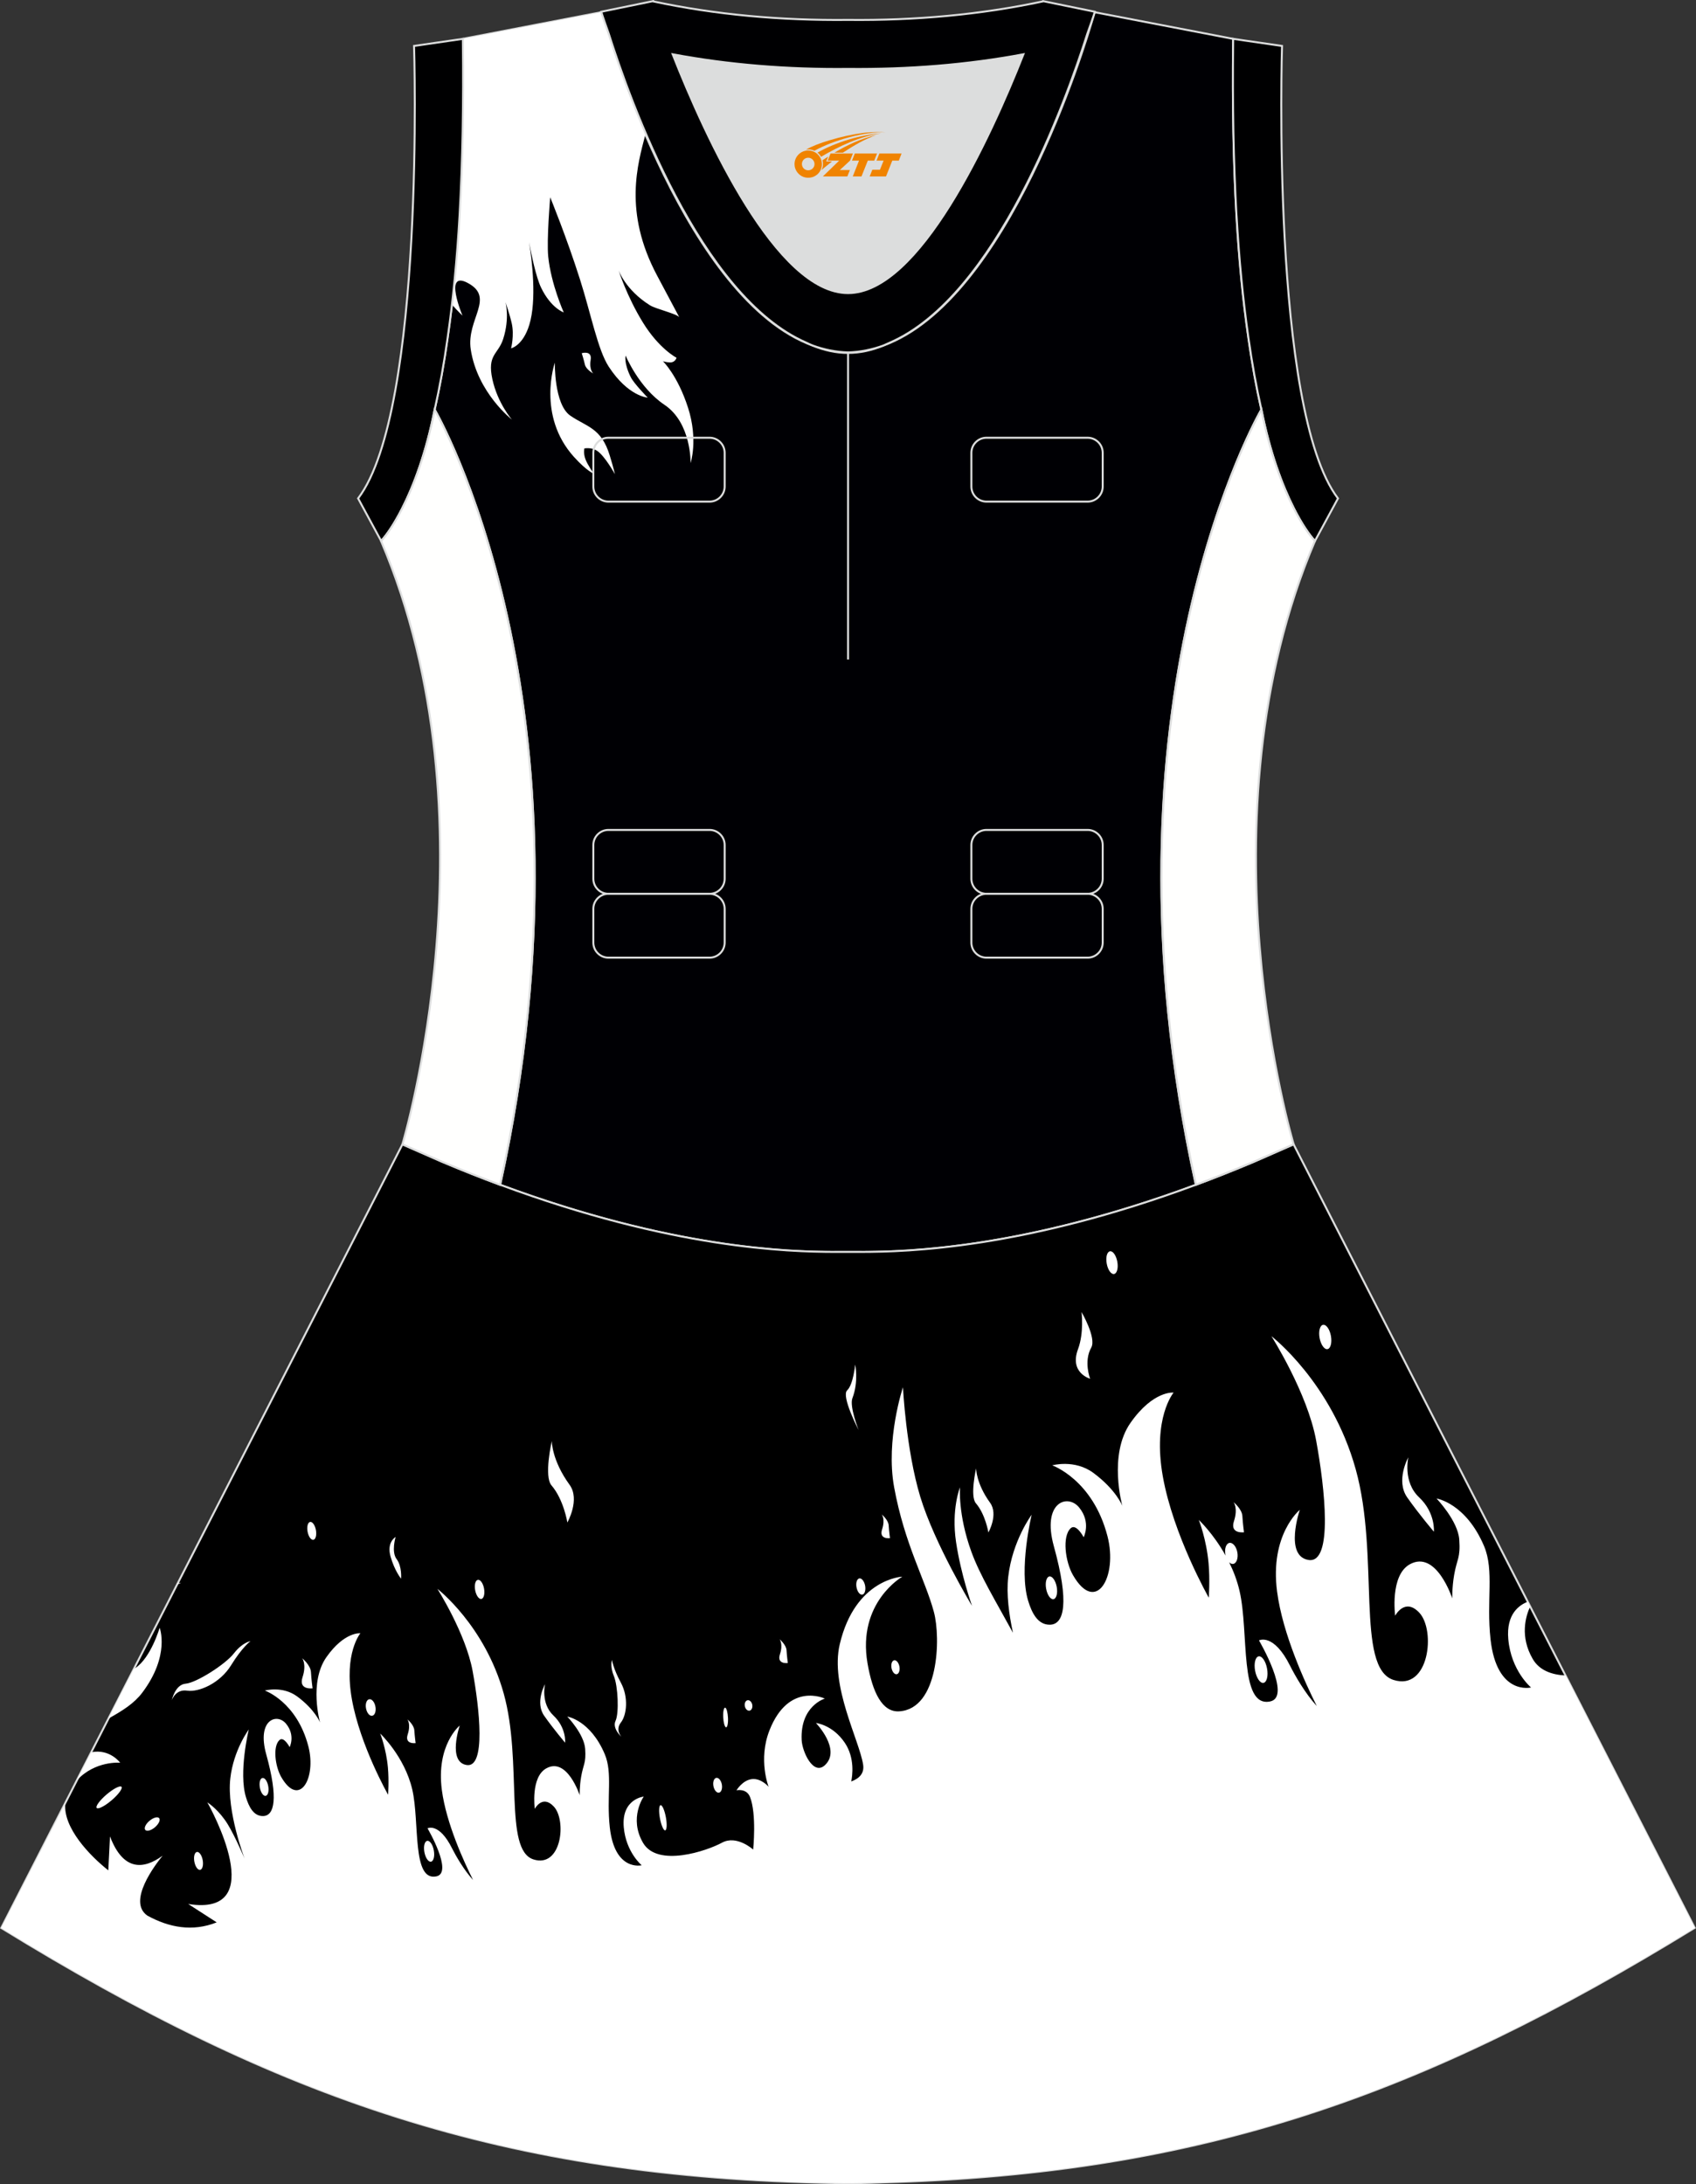 <?xml version="1.0" encoding="utf-8"?>
<!-- Generator: Adobe Illustrator 24.0.1, SVG Export Plug-In . SVG Version: 6.00 Build 0)  -->
<svg xmlns="http://www.w3.org/2000/svg" xmlns:xlink="http://www.w3.org/1999/xlink" version="1.1" id="图层_1" x="0px" y="0px" width="380.2px" height="489.6px" viewBox="0 0 380.2 489.6" enable-background="new 0 0 380.2 489.6" xml:space="preserve">
<rect x="0" y="0" width="380.2" height="489.6" fill="#333333" stroke="none"/>
<g>
	<path fill="#DCDDDD" d="M229.42,12.17c-7.46,18.87-23.33,53.53-39.31,53.53s-31.85-34.66-39.31-53.53   c12.63,2.36,25.75,3.42,39.31,3.28l0,0C203.67,15.58,216.79,14.53,229.42,12.17z"/>
	<path fill="#000004" stroke="#DCDDDD" stroke-width="0.446" stroke-miterlimit="22.926" d="M276.44,9.38   c0-0.22,0.01-0.43,0.01-0.65C276.45,8.95,276.45,9.16,276.44,9.38L276.44,9.38L276.44,9.38z M103.77,9.38   c-0.01-0.22-0.01-0.43-0.01-0.65C103.77,8.95,103.77,9.16,103.77,9.38L103.77,9.38L103.77,9.38z M103.02,48.32   c0-0.02,0-0.03,0-0.04c0-0.02,0-0.03,0-0.04c0.67-11.9,0.89-24.69,0.75-38.19c0-0.22,0-0.44-0.01-0.67l-0.01-0.65   c0-0.01,0-0.02,0-0.02l31.04-5.97c0,0,0.07,0.22,0.21,0.63c2.06,7.13,19.22,63.9,47.17,74.08c2.59,1.07,5.24,1.66,7.93,1.66   c2.7,0,5.34-0.59,7.93-1.66c27.95-10.17,45.12-66.94,47.17-74.08c0.14-0.42,0.21-0.63,0.21-0.63l31.04,5.97c0,0.01,0,0.01,0,0.02   l-0.01,0.65c0,0.22-0.01,0.44-0.01,0.67c-0.15,13.5,0.07,26.29,0.75,38.19c0,0.02,0,0.03,0,0.04c0,0.02,0,0.03,0,0.04   c0.01,0.05,0.01,0.1,0.01,0.15c0.56,9.73,1.43,18.85,2.67,27.27c0,0.01,0,0.01,0,0.02c0.82,5.78,1.79,11.14,2.9,16.06   c0,0-38.42,65.71-14.68,173.77c-42.79,15.89-70.26,15.04-77.98,15.04s-35.18,0.85-77.98-15.05   C135.86,157.53,97.44,91.82,97.44,91.82c1.12-4.93,2.09-10.28,2.9-16.06c0-0.01,0-0.01,0-0.02c1.24-8.42,2.11-17.55,2.67-27.27   C103.02,48.42,103.02,48.37,103.02,48.32z"/>
	<path fill="#FFFFFF" d="M101.33,68.28c1.31,1.51,2.35,2.47,2.35,2.47s-4.32-10.21,1.13-7.35c6.31,3.32-0.32,8.14,0.72,14.93   c1.49,9.72,9.23,15.73,9.23,15.73s-3.19-3.63-4.38-9.04c-1.21-5.58,1.29-5.54,2.42-9.04c1.52-4.72,0.51-8.29,0.51-8.29   s0.99,2.92,1.41,4.79c0.61,2.72-0.15,5.6-0.15,5.6s2.64-0.56,4.08-5.25c1.72-5.57,0.6-14.56-0.04-18.55   c0.52,2.81,1.55,7.82,2.68,10.18c2.23,4.63,5.09,5.57,5.09,5.57s-2.84-6.28-3.48-12.5c-0.38-3.71,0.44-13.31,0.44-13.31   s3.67,8.93,6.69,18.45c2.44,7.66,3.98,15.76,6.44,19.53c4.37,6.69,8.73,6.93,8.73,6.93s-3.07-3.12-3.81-4.61   c-1.59-3.21-1.14-4.81-1.14-4.81s2.96,7.18,8.71,11.03c6.08,4.08,5.85,13.07,5.85,13.07s1.74-5.24-0.57-12.42   c-2.35-7.29-5.63-10.42-5.63-10.42s0.74,0.25,1.58,0.27c1.19,0.04,1.47-1.05,1.47-1.05s-3.89-1.98-7.53-7.89   c-3.67-5.96-5.46-11.73-5.46-11.73s1.49,4.38,7.03,7.86c1.32,0.83,5.92,1.86,6.57,2.67l-4.98-9.36   c-7.62-14.32-4.29-25.07-2.61-31.6c-5.52-12.81-8.84-23.87-9.68-26.76c-0.14-0.42-0.21-0.63-0.21-0.63l-31.03,5.97   c0,0.01,0,0.01,0,0.02l0.01,0.65c0,0.22,0.01,0.44,0.01,0.67c0.14,13.5-0.07,26.29-0.75,38.19c0,0.02,0,0.03,0,0.04   c0,0.02,0,0.03,0,0.04c0,0.05-0.01,0.1-0.01,0.15C102.61,55.39,102.06,62.01,101.33,68.28L101.33,68.28z M103.77,9.38   c-0.01-0.22-0.01-0.43-0.01-0.65C103.77,8.95,103.77,9.16,103.77,9.38L103.77,9.38L103.77,9.38z M130.41,79.17c0,0,2.37-0.72,2,1.5   c-0.37,2.23,0.58,3.05,0.58,3.05s-1.6-0.87-1.87-1.99C130.87,80.6,130.41,79.17,130.41,79.17L130.41,79.17z M124.38,81.29   c0,0-0.19,9.35,3.47,11.88c3.66,2.53,6.92,2.67,8.83,8.9c0.87,2.83,1.17,4.23,1.17,4.23s-2.25-4.12-4.03-5.27   c-1.3-0.84-2.82-0.51-2.82-0.51s-0.26,1.05,0.23,2.38c0.49,1.33,1.89,3.29,1.89,3.29s-1.61-0.62-4.44-3.76   C120.27,93.12,124.38,81.29,124.38,81.29z"/>
	<path stroke="#DCDDDD" stroke-width="0.446" stroke-miterlimit="22.926" d="M90.17,256.6L0.29,432.15   c62.22,38.24,112.65,55.91,186.85,57.17v0.01c0.58,0.01,1.15,0.02,1.72,0.02v0.02h0.08l0,0c0.38,0,0.76-0.01,1.15-0.01h0.01h0.01   h0.01c0.38,0,0.76,0.01,1.15,0.01l0,0h0.08v-0.02c0.57-0.01,1.15-0.02,1.72-0.02v-0.01c1.4-0.02,2.8-0.06,4.21-0.11   c0.15-0.01,0.3-0.02,0.45-0.02c71.66-1.92,121.26-19.64,182.17-57.06L290,256.52l0,0l0,0l-0.01-0.02l-0.02,0.01h-0.01l-8.95,3.93   l0,0c-4.45,1.88-8.76,3.58-12.92,5.13c-38.46,14.29-64.53,15.04-75.03,15.05H193h-0.05h-0.06h-0.05h-0.05h-0.01h-0.06h-0.05h-0.05   h-0.1h-0.05h-0.11h-0.05h-0.03h-0.02h-0.05h-0.05h-0.1h-0.05h-0.05h-0.05h-0.05h-0.05h-0.02h-0.03h-0.05h-0.05h-0.05h-0.05h-0.05   h-0.05h-0.05h-0.05h-0.05h-0.01h-0.03h-0.05h-0.04h-0.05h-0.04h-0.04H191h-0.04h-0.04h-0.04l0,0h-0.04h-0.04h-0.04h-0.04h-0.04   h-0.04h-0.04h-0.04h-0.04h-0.03h-0.01h-0.04h-0.04h-0.04h-0.04h-0.04h-0.03h-0.04h-0.04h-0.03h-0.02l0,0h-0.01h-0.02h-0.04h-0.04   h-0.03h-0.04h-0.04h-0.03h-0.04h-0.04h-0.04h-0.01h-0.03h-0.04h-0.04h-0.04h-0.04h-0.04h-0.04h-0.04h-0.04h-0.04l0,0h-0.04h-0.04   h-0.04h-0.03h-0.04h-0.05h-0.04h-0.05h-0.05h-0.03h-0.01h-0.04h-0.05h-0.05h-0.05h-0.05h-0.05h-0.05h-0.06h-0.05h-0.03h-0.02h-0.05   h-0.05h-0.05h-0.05h-0.05h-0.11h-0.05h-0.05h-0.02h-0.03h-0.05h-0.11h-0.05h-0.11h-0.05h-0.05h-0.05h-0.02h-0.05h-0.05h-0.06h-0.05   h-0.06c-10.49-0.01-36.57-0.77-75.03-15.05c-4.16-1.54-8.47-3.25-12.92-5.13l0,0l-8.95-3.93h-0.01h-0.01L90.17,256.6z"/>
	<path fill="#FFFFFF" d="M350.95,375.56c-3.12-0.15-5.88-1.16-7.35-3.7c-2.93-5.04-1.59-9.57-0.57-11.77l-0.54-1.06   c-1.84,0.69-4.87,2.69-4.37,8.38c0.62,7.12,5.1,10.84,5.1,10.84s-7.67,1.89-9.08-10.79c-0.96-8.7,0.86-15.43-1.45-20.9   c-4.1-9.66-10.66-10.67-10.66-10.67s4.81,5,5.1,9.22c0.29,4.21-0.53,4.28-1.16,7.98c-0.47,2.77-0.41,5.19-0.41,5.19   s-3.56-10.95-9.52-7.64c-4.5,2.5-3.28,11.52-3.28,11.52s2.16-4.15,5.42-0.66c3.69,3.95,2.21,17.6-5.79,15.06   c-8.56-2.72-3.05-27.76-8.48-47.24c-5.42-19.48-18.89-29.81-18.89-29.81s8.07,12.68,10.03,23.41c1.97,10.73,3.81,27.62-1.7,26.75   c-5.51-0.86-1.97-11.24-1.97-11.24s-6.77,5.51-5.09,18.34c1.24,9.51,6.34,20.55,8.9,25.64c-2.6-2.82-4.9-6.86-5.99-9.03   c-3.71-7.42-6.97-5.68-6.97-5.68s7.44,12.66,2.51,13.68c-7,1.45-4.71-15.45-6.86-24.74c-0.54-2.35-1.38-4.52-2.34-6.45   c0.29,0.28,0.62,0.42,0.93,0.36c0.74-0.14,1.14-1.3,0.91-2.6c-0.24-1.3-1.03-2.24-1.77-2.11s-1.15,1.3-0.91,2.6   c0.02,0.08,0.03,0.17,0.05,0.25c-2.75-4.95-6.01-8-6.01-8s1.71,4.31,2.19,9.72c0.33,3.7,0.05,7.71,0.05,7.71   s-7.95-13.98-10.3-27.15c-2.35-13.17,2.41-18.82,2.41-18.82s-4.53-0.53-9.66,6.78c-5.04,7.18-1.83,18.61-1.83,18.61   s-1.38-3.61-6.51-7.4c-4.19-3.09-9.21-1.68-9.21-1.68s9.1,3.17,12.39,15.89c2.35,9.07-2.58,17.66-7.74,8.71   c-1.71-2.96-2.48-8.68-0.5-10.51c1.24-1.14,2.9,2.02,2.9,2.02s1.72-3.32-1.02-6.67c-2.59-3.17-8.4-1.18-5.66,8.71   c3.5,12.65,2.33,17.51-0.87,17.57c-2.74,0.06-4.07-2.66-4.88-5.31c-2.19-7.1,0.77-19.34,0.77-19.34s-4.32,5.8-5.25,13.91   c-0.45,3.91,0.18,8.51,1.06,12.55c-3.82-7.01-7.4-12.86-9.33-18.18c-3.05-8.41-2.54-14.44-2.54-14.44s-1.99,4.91-0.89,12.28   s3.58,14.3,3.58,14.3s-8.4-13.89-11.6-24.45c-3.19-10.55-3.88-24.55-3.88-24.55s-3.93,11.77-1.98,22.41   c2.36,12.86,6.95,20.66,8.91,27.95c1.58,5.85,1.11,21.79-7.81,22.29c-3.71,0.21-5.92-4.11-7.07-10.79   c-2.34-13.62,7.81-19.4,7.81-19.4s-10.56,0.45-14.03,15.15c-2.21,9.37,4.38,21.48,5.24,26.99c0.3,1.94-0.85,3.1-2.67,3.77   c0.26-1.22,0.86-5.25-1.43-8.66c-2.74-4.07-6.48-4.45-6.48-4.45s5.72,5.93,2.04,9.43c-2.62,2.49-5.12-2.99-5.24-5.62   c-0.35-7.65,5.19-9.28,5.19-9.28s-8.08-3.86-12.4,7.11c-2.59,6.57-0.2,12.66-0.2,12.66s-1.66-1.98-3.76-1.72   c-2.1,0.25-3.44,2.51-3.44,2.51s2.22-0.51,3.02,1.46c1.54,3.82,0.72,11.82,0.72,11.82s-3.68-3.35-7.01-1.53   c-3.34,1.82-14.43,5.6-17.68,0.02c-3.25-5.58,0.16-10.37,0.16-10.37s-5.03,0.52-4.48,6.87c0.49,5.61,4.02,8.53,4.02,8.53   s-6.04,1.49-7.15-8.49c-0.76-6.84,0.68-12.15-1.14-16.44c-3.23-7.61-8.39-8.4-8.39-8.4s3.79,3.94,4.01,7.25   c0.22,3.32-0.42,3.37-0.91,6.28c-0.37,2.18-0.32,4.09-0.32,4.09s-2.81-8.62-7.49-6.01c-3.54,1.97-2.58,9.07-2.58,9.07   s1.7-3.27,4.27-0.51c2.91,3.11,1.74,13.85-4.56,11.85c-6.74-2.14-2.4-21.86-6.67-37.19c-4.27-15.33-14.87-23.46-14.87-23.46   s6.35,9.98,7.9,18.43c1.55,8.45,3,21.75-1.34,21.06c-4.34-0.68-1.55-8.85-1.55-8.85s-5.33,4.34-4.01,14.44   c0.98,7.49,4.99,16.18,7,20.18c-2.04-2.22-3.86-5.4-4.72-7.11c-2.92-5.84-5.49-4.47-5.49-4.47s5.85,9.97,1.98,10.77   c-5.51,1.14-3.71-12.16-5.4-19.47c-1.72-7.41-7.19-12.55-7.19-12.55s1.35,3.39,1.73,7.65c0.26,2.92,0.04,6.07,0.04,6.07   s-6.26-11-8.11-21.37c-1.85-10.36,1.9-14.82,1.9-14.82s-3.56-0.41-7.61,5.34c-3.97,5.65-1.44,14.65-1.44,14.65   s-1.08-2.84-5.12-5.83c-3.3-2.43-7.25-1.32-7.25-1.32s7.16,2.49,9.76,12.51c1.84,7.14-2.04,13.9-6.09,6.86   c-1.34-2.33-1.95-6.84-0.39-8.28c0.98-0.9,2.28,1.59,2.28,1.59s1.35-2.61-0.8-5.24c-2.04-2.49-6.61-0.93-4.45,6.85   c2.76,9.96,1.83,13.78-0.69,13.84c-2.15,0.05-3.2-2.1-3.84-4.18c-1.72-5.59,0.62-15.22,0.62-15.22s-3.41,4.56-4.14,10.95   c-0.85,7.42,3.2,17.99,3.2,17.99s-2.09-4.94-3.78-7.7c-1.9-3.1-4.23-4.69-4.52-4.88V404l-0.02,0.03l-0.02-0.01l0.01,0.02   l-0.04,0.07l0.05-0.06c0.54,0.97,14.31,25.7-4.32,22.73l6.39,4.12c-5.43,2.16-10.67,1.16-15.54-1.51   c-4.55-3.15,1.73-11.36,3.41-13.43c-4.19,3.06-8.78,3.57-11.79-4.32l-0.38,7.6c-4.17-3.3-10.13-9.51-9.65-14.97L0.29,432.15   c62.22,38.24,112.65,55.91,186.85,57.17v0.01c0.58,0.01,1.15,0.02,1.72,0.02v0.02h0.08l0,0c0.38,0,0.76-0.01,1.15-0.01h0.01h0.01   h0.01c0.38,0,0.76,0.01,1.15,0.01l0,0h0.08v-0.02c0.57-0.01,1.15-0.02,1.72-0.02v-0.01c1.4-0.02,2.8-0.06,4.21-0.11   c0.15-0.01,0.3-0.02,0.45-0.02c71.66-1.92,121.26-19.64,182.17-57.06L350.95,375.56L350.95,375.56z M17.23,399.06l3.22-6.29   c4.18-0.84,6.49,2.35,6.49,2.35S21.38,394.59,17.23,399.06L17.23,399.06z M24.32,385.21L30,374.12l0.36-0.24   c3.5-2.35,5.43-9.02,5.43-9.02s2.41,6.19-3.91,14.57C30.06,381.84,27.42,383.49,24.32,385.21L24.32,385.21z M39.87,354.84   c0.48-0.05,0.77-0.06,0.77-0.06s-0.37,0.11-0.93,0.36L39.87,354.84L39.87,354.84z M34.74,409.58c-0.86,0.73-1.83,1-2.17,0.6   s0.08-1.32,0.94-2.04c0.86-0.73,1.83-1,2.17-0.6C36.01,407.94,35.59,408.85,34.74,409.58L34.74,409.58z M38.51,381.13   c0,0,0.72-3.53,3.11-3.73s8.89-4.31,10.82-6.8s3.71-2.73,3.71-2.73s-1.84,1.33-4.34,5.39c-2.5,4.06-7.21,6.09-9.86,5.7   C39.31,378.57,38.51,381.13,38.51,381.13L38.51,381.13z M23.9,402.23c1.54-1.31,3.03-2.07,3.34-1.71c0.31,0.36-0.69,1.71-2.22,3.02   c-1.54,1.31-3.03,2.07-3.34,1.71C21.37,404.89,22.37,403.54,23.9,402.23L23.9,402.23z M60.13,400.36c0.21,1.11-0.05,2.08-0.57,2.18   c-0.52,0.09-1.1-0.72-1.3-1.83c-0.21-1.11,0.05-2.08,0.56-2.17C59.35,398.43,59.93,399.25,60.13,400.36L60.13,400.36z    M45.44,416.95c0.2,1.1-0.05,2.08-0.57,2.18c-0.52,0.09-1.1-0.73-1.3-1.83c-0.21-1.11,0.05-2.08,0.56-2.18   C44.65,415.02,45.24,415.85,45.44,416.95L45.44,416.95z M70.82,342.98c0.2,1.1-0.05,2.08-0.57,2.17c-0.52,0.09-1.1-0.73-1.3-1.83   c-0.2-1.11,0.05-2.08,0.57-2.18C70.04,341.05,70.62,341.87,70.82,342.98L70.82,342.98z M176.61,372.77c0,0-2.53,0.35-1.77-1.96   c0.76-2.3-0.07-3.36-0.07-3.36s1.48,1.21,1.55,2.46C176.39,371.15,176.61,372.77,176.61,372.77L176.61,372.77z M199.51,344.78   c0,0-2.52,0.35-1.77-1.96c0.75-2.3-0.07-3.35-0.07-3.35s1.48,1.21,1.55,2.46C199.29,343.17,199.51,344.78,199.51,344.78   L199.51,344.78z M93.17,390.72c0,0-2.53,0.35-1.77-1.96c0.75-2.31-0.07-3.36-0.07-3.36s1.48,1.21,1.55,2.46   C92.96,389.11,93.17,390.72,93.17,390.72L93.17,390.72z M70.07,378.44c0,0-3.21,0.45-2.25-2.49c0.96-2.93-0.08-4.26-0.08-4.26   s1.88,1.54,1.97,3.12C69.79,376.39,70.07,378.44,70.07,378.44L70.07,378.44z M236.89,355.7c0.26,1.41-0.07,2.64-0.72,2.76   s-1.39-0.92-1.65-2.33c-0.26-1.41,0.06-2.65,0.72-2.77C235.89,353.25,236.63,354.29,236.89,355.7L236.89,355.7z M250.47,282.8   c0.26,1.41-0.06,2.65-0.72,2.77s-1.4-0.92-1.65-2.33c-0.26-1.41,0.06-2.64,0.72-2.76C249.47,280.35,250.21,281.39,250.47,282.8   L250.47,282.8z M278.87,343.46c0,0-3.21,0.44-2.25-2.49s-0.08-4.26-0.08-4.26s1.88,1.54,1.97,3.12   C278.59,341.4,278.87,343.46,278.87,343.46L278.87,343.46z M221.57,343.51c0,0-0.65-4.05-2.8-6.55c-1.38-1.6,0.05-7.83,0.05-7.83   s-0.02,3.37,3.13,7.71C223.86,339.47,221.57,343.51,221.57,343.51L221.57,343.51z M89.91,353.86c0,0-1.45-1.75-2.36-4.97   c-0.92-3.23,1.14-4.38,1.14-4.38s-1.02,3.31,0.22,4.96C90.16,351.13,89.91,353.86,89.91,353.86L89.91,353.86z M126.69,390.63   c0,0-2.6-3.05-4.7-6.04c-2.1-2.99,0.19-7.09,0.19-7.09s-1.02,4.31,1.9,7.05C127,387.3,126.69,390.63,126.69,390.63L126.69,390.63z    M139.31,389.32c0,0-2.12-1.88-1.32-3.59c0.81-1.71,0.56-7.76-0.38-10.06s-0.4-3.6-0.4-3.6s0.18,1.78,1.96,5.08   c1.79,3.3,1.32,7.31,0.01,8.96C137.88,387.77,139.31,389.32,139.31,389.32L139.31,389.32z M95.14,415.16   c-0.24-1.29,0.04-2.43,0.63-2.53c0.58-0.11,1.25,0.85,1.48,2.14c0.24,1.29-0.05,2.43-0.63,2.53   C96.04,417.41,95.38,416.45,95.14,415.16L95.14,415.16z M82.05,382.93c-0.19-1.02,0.13-1.94,0.72-2.04   c0.58-0.11,1.21,0.63,1.39,1.66c0.19,1.02-0.13,1.94-0.72,2.04C82.86,384.7,82.24,383.96,82.05,382.93L82.05,382.93z    M106.52,356.45c-0.22-1.19,0.05-2.23,0.6-2.33c0.55-0.1,1.18,0.77,1.39,1.96c0.21,1.18-0.05,2.23-0.61,2.33   C107.37,358.51,106.74,357.63,106.52,356.45L106.52,356.45z M147.94,407.58c-0.29-1.56-0.22-2.88,0.14-2.95   c0.37-0.07,0.9,1.14,1.19,2.7c0.29,1.56,0.22,2.88-0.15,2.95C148.76,410.35,148.23,409.14,147.94,407.58L147.94,407.58z    M159.93,400.34c-0.17-0.91,0.12-1.73,0.64-1.83c0.52-0.1,1.08,0.57,1.25,1.48c0.17,0.92-0.12,1.74-0.64,1.84   C160.66,401.92,160.1,401.26,159.93,400.34L159.93,400.34z M166.97,382.43c-0.12-0.65,0.16-1.24,0.62-1.32   c0.46-0.08,0.93,0.37,1.05,1.02c0.12,0.64-0.16,1.24-0.62,1.32C167.56,383.53,167.09,383.07,166.97,382.43L166.97,382.43z    M192.01,355.8c-0.19-1,0.09-1.9,0.63-2c0.53-0.1,1.11,0.64,1.3,1.65c0.18,1-0.1,1.9-0.63,1.99   C192.78,357.54,192.2,356.81,192.01,355.8L192.01,355.8z M162.12,384.85c-0.05-1.22,0.16-2.14,0.45-2.07   c0.3,0.07,0.58,1.12,0.63,2.33s-0.16,2.14-0.45,2.07C162.45,387.11,162.17,386.06,162.12,384.85L162.12,384.85z M199.81,373.5   c-0.04-0.86,0.35-1.46,0.87-1.33c0.51,0.12,0.96,0.91,0.99,1.77s-0.35,1.46-0.87,1.33C200.29,375.15,199.84,374.35,199.81,373.5   L199.81,373.5z M192.48,320.55c0,0-3.96-7.6-2.57-8.9c1.39-1.31,1.8-5.79,1.8-5.79s0.81,3.82-0.62,7.54   C190.38,315.26,192.48,320.55,192.48,320.55L192.48,320.55z M127.19,341.27c0,0-0.82-5.14-3.56-8.32   c-1.75-2.04,0.07-9.94,0.07-9.94s-0.03,4.28,3.98,9.8C130.1,336.13,127.19,341.27,127.19,341.27L127.19,341.27z M244.38,309.05   c0,0-4.7-1.31-2.72-6.62c1.39-3.73,0.79-8.34,0.79-8.34s3.39,5.81,2.18,7.97C242.88,305.19,244.38,309.05,244.38,309.05   L244.38,309.05z M321.44,343.33c0,0-3.3-3.87-5.97-7.67c-2.67-3.79,0.24-9,0.24-9s-1.29,5.48,2.41,8.96   C321.83,339.1,321.44,343.33,321.44,343.33L321.44,343.33z M281.36,374.49c-0.3-1.64,0.06-3.08,0.8-3.22   c0.74-0.13,1.58,1.09,1.88,2.73c0.3,1.64-0.05,3.08-0.8,3.22C282.51,377.36,281.67,376.14,281.36,374.49L281.36,374.49z    M295.82,299.92c-0.28-1.51,0.07-2.83,0.77-2.96c0.7-0.13,1.5,0.99,1.77,2.49c0.27,1.51-0.07,2.83-0.77,2.96   S296.1,301.42,295.82,299.92z"/>
	<path fill="none" stroke="#DCDDDD" stroke-width="0.446" stroke-miterlimit="22.926" d="M221.14,98.12h22.68   c1.86,0,3.38,1.52,3.38,3.38v7.56c0,1.86-1.52,3.38-3.38,3.38h-22.68c-1.86,0-3.38-1.52-3.38-3.38v-7.56   C217.76,99.64,219.28,98.12,221.14,98.12L221.14,98.12z M221.14,186.03h22.68c1.86,0,3.38,1.52,3.38,3.38v7.56   c0,1.86-1.52,3.38-3.38,3.38h-22.68c-1.86,0-3.38-1.52-3.38-3.38v-7.56C217.76,187.55,219.28,186.03,221.14,186.03L221.14,186.03z    M221.14,200.34h22.68c1.86,0,3.38,1.52,3.38,3.38v7.56c0,1.86-1.52,3.38-3.38,3.38h-22.68c-1.86,0-3.38-1.52-3.38-3.38v-7.56   C217.76,201.87,219.28,200.34,221.14,200.34L221.14,200.34z M136.39,200.34h22.68c1.86,0,3.38,1.52,3.38,3.38v7.56   c0,1.86-1.52,3.38-3.38,3.38h-22.68c-1.86,0-3.38-1.52-3.38-3.38v-7.56C133.01,201.87,134.53,200.34,136.39,200.34L136.39,200.34z    M136.39,186.03h22.68c1.86,0,3.38,1.52,3.38,3.38v7.56c0,1.86-1.52,3.38-3.38,3.38h-22.68c-1.86,0-3.38-1.52-3.38-3.38v-7.56   C133.01,187.55,134.53,186.03,136.39,186.03L136.39,186.03z M136.39,98.12h22.68c1.86,0,3.38,1.52,3.38,3.38v7.56   c0,1.86-1.52,3.38-3.38,3.38h-22.68c-1.86,0-3.38-1.52-3.38-3.38v-7.56C133.01,99.64,134.53,98.12,136.39,98.12z"/>
	<path fill="none" stroke="#DCDDDD" stroke-width="0.446" stroke-miterlimit="22.926" d="M190.11,79v68.83V79z"/>
	<path fill="#000002" stroke="#DCDDDD" stroke-width="0.446" stroke-miterlimit="22.926" d="M229.42,12.17   c-7.46,18.87-23.33,53.53-39.31,53.53s-31.85-34.66-39.31-53.53c12.63,2.36,25.75,3.42,39.31,3.28l0,0   C203.67,15.58,216.79,14.53,229.42,12.17L229.42,12.17L229.42,12.17z M190.11,79c2.73-0.08,5.38-0.62,7.93-1.55   c0.47-0.2,0.94-0.41,1.41-0.63c23.89-10.34,39.59-54.37,44.3-69.25c0.71-1.98,1.2-3.42,1.46-4.2l0.21-0.74l-11.6-2.38   c0,0-0.01,0.02-0.02,0.06c-13.97,2.98-28.55,4.31-43.69,4.15l0,0c-15.14,0.16-29.72-1.17-43.69-4.15   c-0.02-0.04-0.02-0.06-0.02-0.06l-11.6,2.38l0.21,0.74c0.26,0.77,0.75,2.22,1.46,4.2c4.71,14.88,20.41,58.91,44.3,69.25   c0.46,0.23,0.94,0.44,1.41,0.63C184.73,78.38,187.38,78.92,190.11,79z"/>
	<path fill="#000001" stroke="#DCDDDD" stroke-width="0.446" stroke-miterlimit="22.926" d="M276.44,9.38   c-0.16,13.76,0.06,26.8,0.75,38.9c0,0.02,0,0.03,0.01,0.04c0.56,9.69,1.43,18.8,2.67,27.42c0,0.01,0,0.01,0,0.02   c0.82,5.77,1.79,11.13,2.91,16.06v0.01c1.9,9.63,4.68,17.02,7.26,22.12c0,0.01,0.01,0.01,0.01,0.02c1.72,3.39,3.39,5.84,4.72,7.3   l5.17-9.55C284.81,91.84,287.4,10.3,287.4,10.3l-10.95-1.59c0,0.01,0,0.01,0,0.02C276.45,8.95,276.45,9.16,276.44,9.38z"/>
	<path fill="#000001" stroke="#DCDDDD" stroke-width="0.446" stroke-miterlimit="22.926" d="M103.77,9.38   c0.16,13.76-0.06,26.8-0.75,38.9c0,0.02,0,0.03,0,0.04c-0.56,9.69-1.43,18.8-2.68,27.42c0,0.01,0,0.01,0,0.02   c-0.81,5.77-1.79,11.13-2.9,16.06v0.01c-1.9,9.63-4.68,17.02-7.26,22.12c0,0.01-0.01,0.01-0.01,0.02c-1.72,3.39-3.39,5.84-4.72,7.3   l-5.17-9.55C95.4,91.84,92.82,10.3,92.82,10.3l10.94-1.59c0,0.01,0,0.01,0,0.02C103.77,8.95,103.77,9.16,103.77,9.38z"/>
	<path fill="#FFFFFE" stroke="#DCDDDD" stroke-width="0.446" stroke-miterlimit="22.926" d="M97.44,91.82   c0,0,38.41,65.71,14.68,173.77c-4.16-1.55-8.47-3.25-12.92-5.13h-0.01l-8.95-3.93h-0.01l-0.02-0.01c0,0,21.88-72.78-4.77-135.22   l-0.01-0.02c1.2-1.29,2.9-3.73,4.71-7.3c0.01-0.01,0.01-0.02,0.01-0.02C92.82,108.74,95.59,101.31,97.44,91.82L97.44,91.82z"/>
	<path fill="#FFFFFE" stroke="#DCDDDD" stroke-width="0.446" stroke-miterlimit="22.926" d="M282.78,91.8   c0,0-38.42,65.71-14.68,173.77c4.16-1.55,8.47-3.25,12.92-5.13h0.01l8.95-3.93l0,0l0.02-0.01c0,0-21.88-72.77,4.77-135.22   l0.01-0.02c-1.21-1.29-2.91-3.73-4.72-7.3c-0.01-0.01-0.01-0.01-0.01-0.02C287.4,108.72,284.63,101.29,282.78,91.8L282.78,91.8z"/>
	
</g>
<g id="图层_x0020_1">
	<path fill="#F08300" d="M178.29,37.81c0.416,1.136,1.472,1.984,2.752,2.032c0.144,0,0.304,0,0.448-0.016h0.016   c0.016,0,0.064,0,0.128-0.016c0.032,0,0.048-0.016,0.08-0.016c0.064-0.016,0.144-0.032,0.224-0.048c0.016,0,0.016,0,0.032,0   c0.192-0.048,0.4-0.112,0.576-0.208c0.192-0.096,0.4-0.224,0.608-0.384c0.672-0.56,1.104-1.408,1.104-2.352   c0-0.224-0.032-0.448-0.08-0.672l0,0C184.13,35.93,184.08,35.76,184,35.58C183.53,34.49,182.45,33.73,181.18,33.73C179.49,33.73,178.11,35.1,178.11,36.8C178.11,37.15,178.17,37.49,178.29,37.81L178.29,37.81L178.29,37.81z M182.59,36.83L182.59,36.83C182.56,37.61,181.9,38.21,181.12,38.17C180.33,38.14,179.74,37.49,179.77,36.7c0.032-0.784,0.688-1.376,1.472-1.344   C182.01,35.39,182.62,36.06,182.59,36.83L182.59,36.83z"/>
	<polygon fill="#F08300" points="196.62,34.41 ,195.98,36 ,194.54,36 ,193.12,39.55 ,191.17,39.55 ,192.57,36 ,190.99,36    ,191.63,34.41"/>
	<path fill="#F08300" d="M198.59,29.68c-1.008-0.096-3.024-0.144-5.056,0.112c-2.416,0.304-5.152,0.912-7.616,1.664   C183.87,32.06,182,32.78,180.65,33.55C180.85,33.52,181.04,33.5,181.23,33.5c0.48,0,0.944,0.112,1.36,0.288   C186.69,31.47,193.89,29.42,198.59,29.68L198.59,29.68L198.59,29.68z"/>
	<path fill="#F08300" d="M184.06,35.15c4-2.368,8.88-4.672,13.488-5.248c-4.608,0.288-10.224,2-14.288,4.304   C183.58,34.46,183.85,34.78,184.06,35.15C184.06,35.15,184.06,35.15,184.06,35.15z"/>
	<polygon fill="#F08300" points="202.11,34.41 ,201.49,36 ,200.03,36 ,198.62,39.55 ,198.16,39.55 ,196.65,39.55 ,194.96,39.55    ,195.55,38.05 ,197.26,38.05 ,198.08,36 ,196.49,36 ,197.13,34.41"/>
	<polygon fill="#F08300" points="191.2,34.41 ,190.56,36 ,188.27,38.11 ,190.53,38.11 ,189.95,39.55 ,184.46,39.55 ,188.13,36    ,185.55,36 ,186.19,34.41"/>
	<path fill="#F08300" d="M196.48,30.27c-3.376,0.752-6.464,2.192-9.424,3.952h1.888C191.37,32.65,193.71,31.22,196.48,30.27z    M185.68,35.09C185.05,35.47,184.99,35.52,184.38,35.93c0.064,0.256,0.112,0.544,0.112,0.816c0,0.496-0.112,0.976-0.32,1.392   c0.176-0.16,0.32-0.304,0.432-0.4c0.272-0.24,0.768-0.64,1.6-1.296l0.32-0.256H185.2l0,0L185.68,35.09L185.68,35.09L185.68,35.09z"/>
</g>
</svg>
